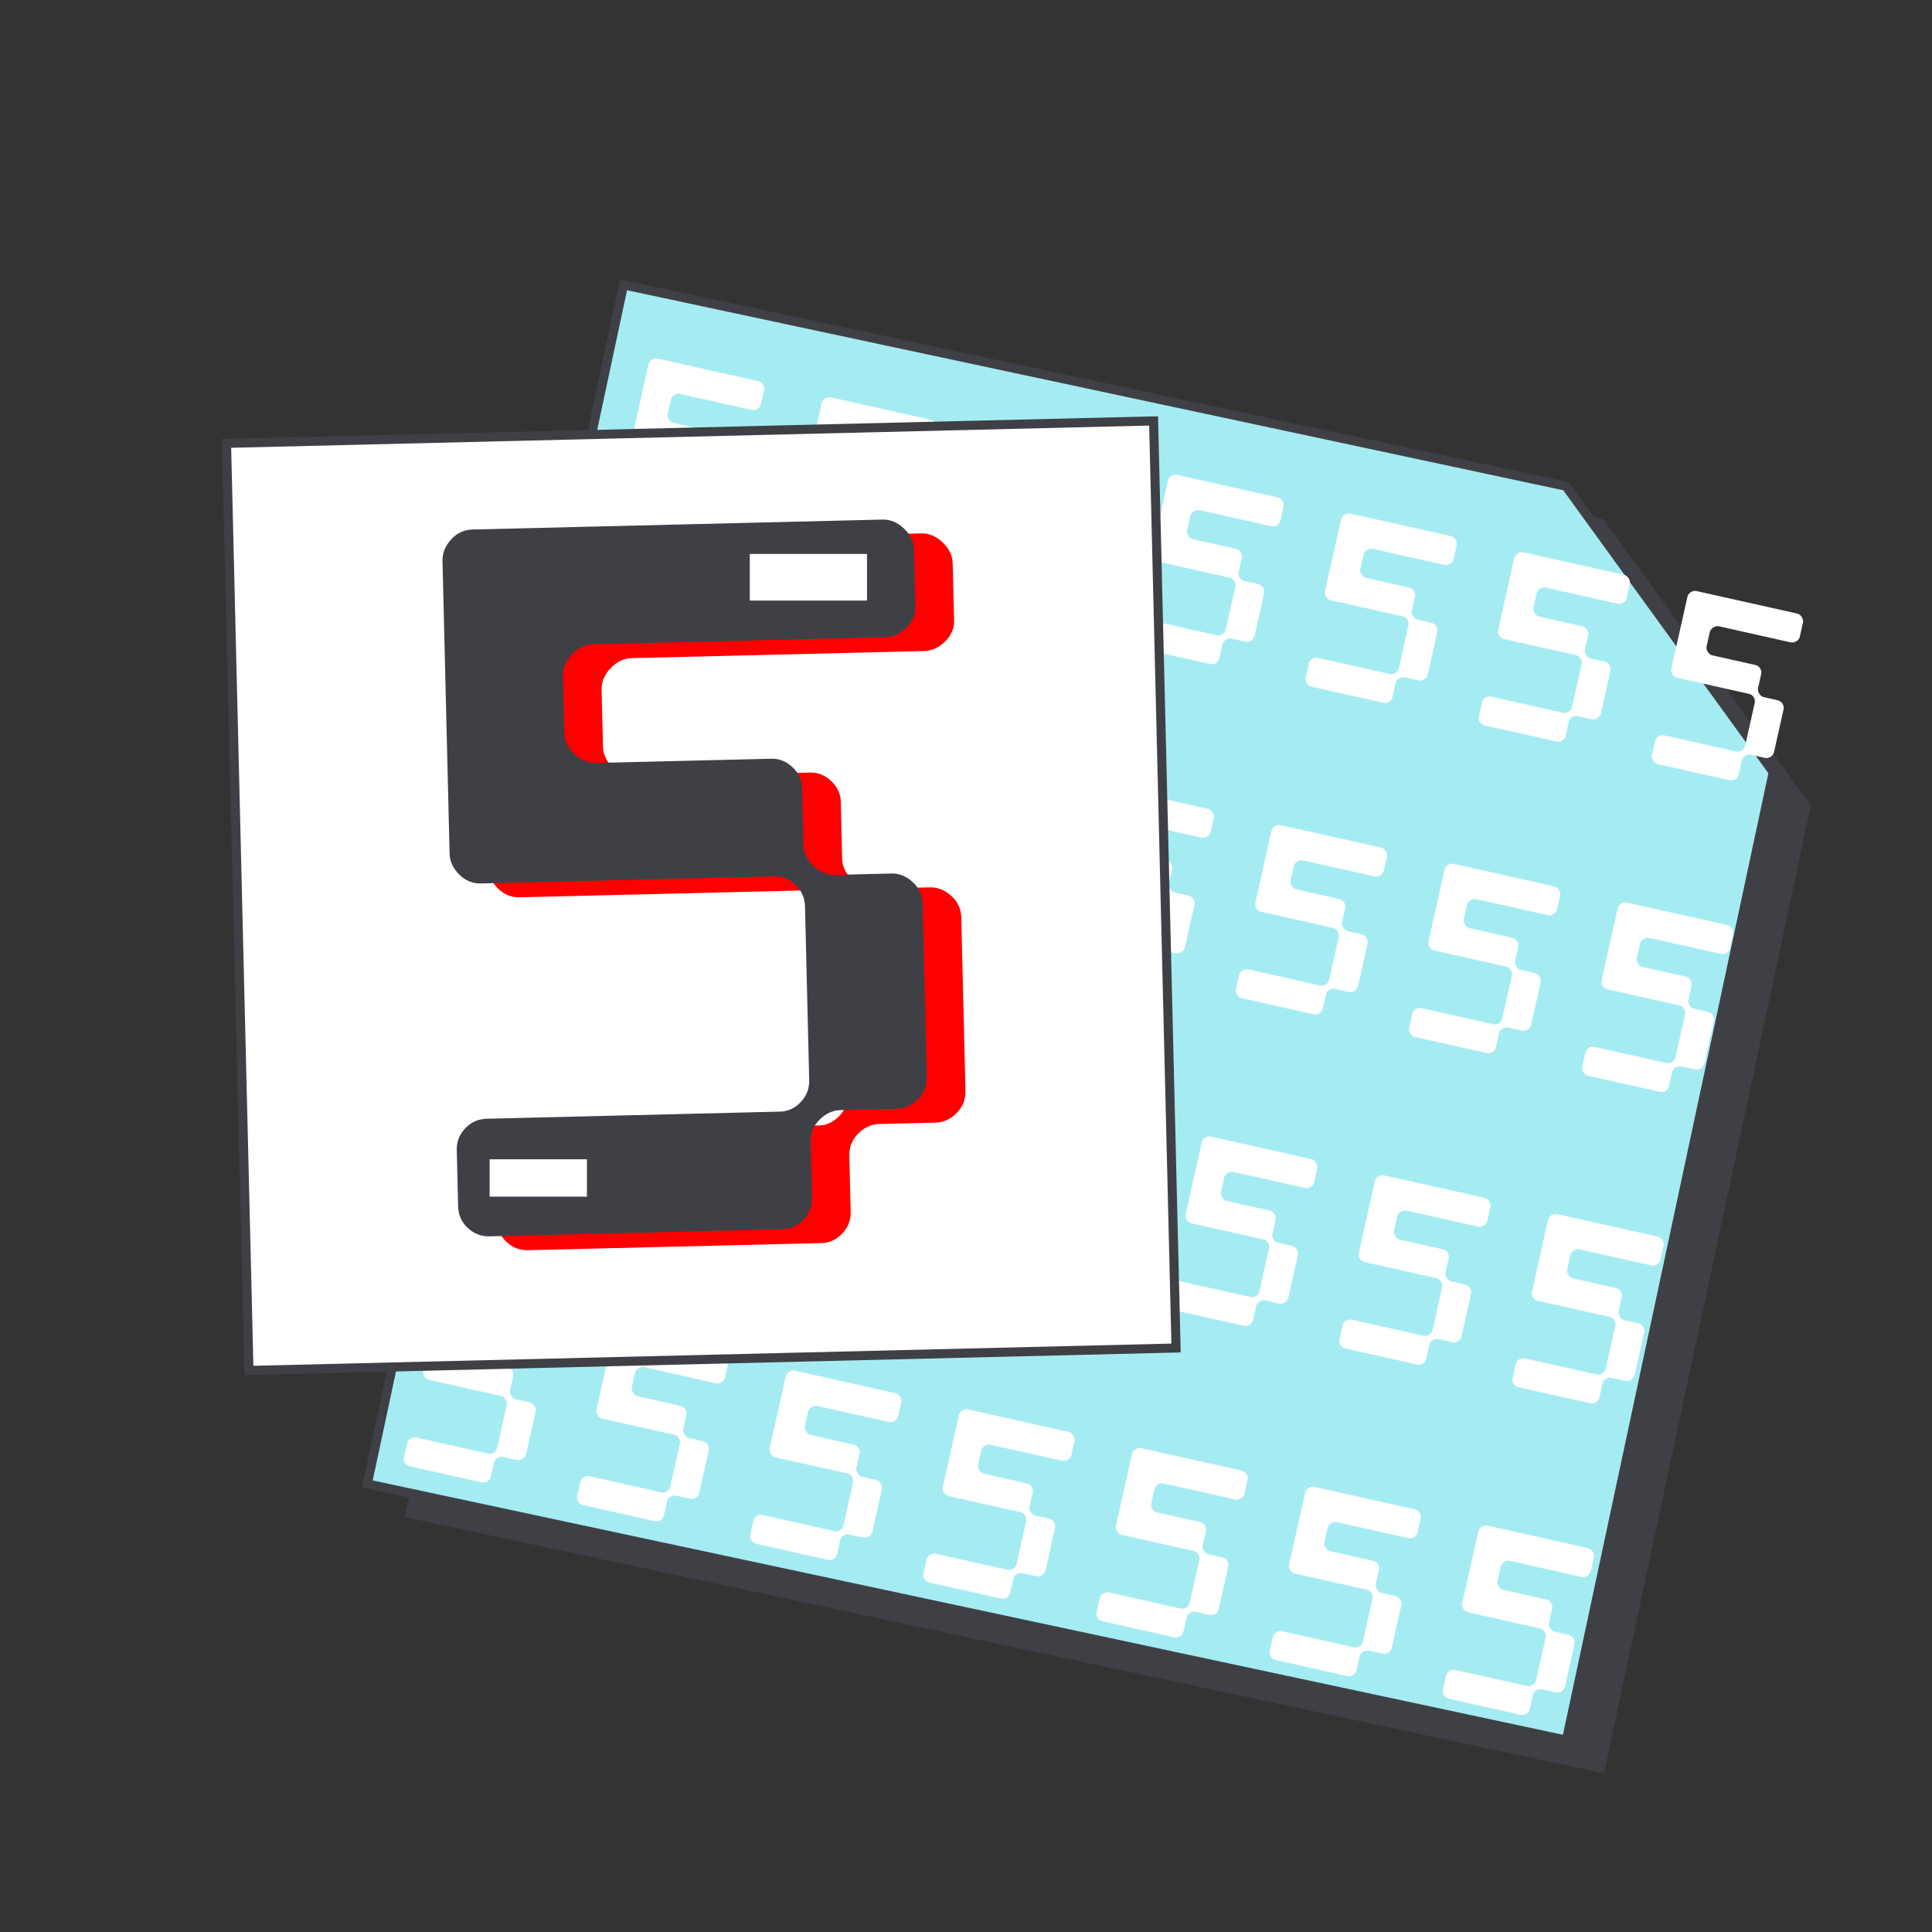 <?xml version="1.0" encoding="UTF-8"?><svg id="Calque_1" xmlns="http://www.w3.org/2000/svg" viewBox="0 0 850.39 850.39"><rect x="0" y="0" width="850.39" height="850.39" fill="#333333" stroke="none"/><defs><style>.cls-1{fill:#3f4046;}.cls-1,.cls-2,.cls-3,.cls-4{stroke-width:0px;}.cls-2{fill:red;}.cls-3{fill:#fff;}.cls-4{fill:#a5ecf2;}</style></defs><polygon class="cls-1" points="705.77 228.59 290.99 139.96 178.21 667.76 706.01 780.54 797.05 354.5 705.77 228.59"/><polygon class="cls-4" points="689.24 213.99 274.46 125.36 161.68 653.16 689.48 765.94 780.52 339.9 689.24 213.99"/><path class="cls-1" d="m691.02,768.32l-531.71-113.62L272.92,122.99l417.49,89.21.45.62,91.8,126.63-91.64,428.87Zm-526.97-116.69l523.89,111.95,90.43-423.22-90.3-124.56-412.07-88.05-111.95,523.89Z"/><path class="cls-3" d="m270.33,232.58c-.5-.79-.65-1.65-.45-2.56l1.35-6.06c.2-.91.7-1.62,1.5-2.12.79-.5,1.65-.65,2.57-.45l31.63,7.08c.84.19,1.66.03,2.45-.47.79-.5,1.29-1.21,1.5-2.12l4.19-18.74c.2-.91.05-1.77-.45-2.56-.5-.79-1.18-1.28-2.02-1.47l-31.63-7.08c-.92-.21-1.62-.72-2.12-1.56-.5-.83-.65-1.66-.46-2.5l7.06-31.54c.19-.84.68-1.53,1.48-2.07.8-.54,1.66-.71,2.57-.5l44.22,9.89c.84.19,1.52.7,2.06,1.54.53.84.7,1.68.52,2.52l-1.38,6.17c-.19.84-.7,1.5-1.53,2-.83.49-1.67.65-2.5.46l-31.54-7.06c-.84-.19-1.68-.02-2.52.52-.84.53-1.35,1.22-1.54,2.05l-1.38,6.17c-.19.84-.02,1.68.52,2.52s1.22,1.35,2.07,1.54l18.94,4.24c.84.19,1.51.68,2.02,1.47.5.79.67,1.61.48,2.45l-1.38,6.17c-.19.84-.02,1.68.51,2.51.52.84,1.2,1.35,2.03,1.54l6.12,1.37c.83.19,1.51.68,2.05,1.48.53.8.7,1.66.5,2.57l-4.19,18.74c-.2.91-.72,1.62-1.54,2.11-.83.5-1.65.65-2.48.46l-6.12-1.37c-.83-.19-1.66-.03-2.48.46-.83.5-1.34,1.2-1.54,2.11l-1.35,6.06c-.2.91-.7,1.62-1.5,2.12-.79.5-1.61.66-2.45.47l-31.63-7.08c-.92-.21-1.63-.7-2.13-1.5Z"/><path class="cls-3" d="m346.54,249.63c-.51-.79-.65-1.65-.45-2.56l1.35-6.06c.2-.91.7-1.62,1.5-2.12.79-.5,1.65-.65,2.57-.45l31.63,7.08c.84.19,1.66.03,2.45-.47.79-.5,1.29-1.21,1.5-2.12l4.19-18.74c.2-.91.05-1.77-.45-2.56-.51-.79-1.18-1.28-2.02-1.47l-31.63-7.08c-.92-.21-1.62-.72-2.12-1.55s-.65-1.66-.46-2.5l7.06-31.54c.19-.84.68-1.53,1.48-2.07.8-.54,1.66-.71,2.57-.5l44.22,9.89c.84.19,1.52.7,2.06,1.54.53.84.7,1.68.52,2.51l-1.38,6.17c-.19.84-.7,1.5-1.53,2-.83.5-1.67.65-2.5.46l-31.54-7.06c-.84-.19-1.68-.02-2.52.52-.84.53-1.35,1.22-1.54,2.05l-1.38,6.17c-.19.84-.02,1.68.52,2.52.54.84,1.22,1.35,2.07,1.54l18.94,4.24c.84.19,1.51.68,2.02,1.47.5.79.67,1.61.48,2.45l-1.38,6.17c-.19.84-.02,1.68.51,2.51.52.84,1.2,1.35,2.03,1.54l6.12,1.37c.83.19,1.51.68,2.05,1.48.53.8.7,1.66.5,2.57l-4.19,18.74c-.2.91-.72,1.62-1.54,2.11-.82.5-1.65.65-2.48.46l-6.12-1.37c-.83-.19-1.66-.03-2.48.46-.83.5-1.34,1.2-1.54,2.11l-1.35,6.06c-.2.91-.7,1.62-1.5,2.12-.79.5-1.61.66-2.45.47l-31.63-7.08c-.92-.21-1.63-.7-2.13-1.5Z"/><path class="cls-3" d="m422.76,266.68c-.51-.79-.65-1.65-.45-2.56l1.35-6.06c.2-.91.7-1.62,1.5-2.12.79-.5,1.65-.65,2.57-.45l31.63,7.08c.84.19,1.66.03,2.45-.47.79-.5,1.29-1.21,1.5-2.12l4.19-18.74c.2-.92.05-1.77-.45-2.56-.51-.79-1.18-1.28-2.02-1.47l-31.63-7.08c-.92-.21-1.62-.72-2.12-1.55s-.65-1.66-.46-2.5l7.06-31.54c.19-.84.68-1.53,1.48-2.07.8-.54,1.66-.71,2.57-.5l44.22,9.89c.84.19,1.52.7,2.06,1.54.53.84.7,1.68.52,2.51l-1.38,6.17c-.19.84-.7,1.5-1.53,2-.83.5-1.67.65-2.5.46l-31.54-7.06c-.84-.19-1.68-.02-2.52.52s-1.35,1.22-1.54,2.06l-1.38,6.17c-.19.84-.02,1.68.52,2.52s1.22,1.35,2.07,1.54l18.94,4.24c.84.19,1.51.68,2.02,1.47.5.79.67,1.61.48,2.45l-1.38,6.17c-.19.84-.02,1.68.51,2.51.52.84,1.2,1.35,2.03,1.54l6.12,1.37c.83.18,1.51.68,2.05,1.48.53.8.7,1.66.5,2.57l-4.19,18.74c-.2.91-.72,1.62-1.54,2.11-.83.5-1.65.65-2.48.46l-6.12-1.37c-.83-.19-1.66-.03-2.48.46-.83.5-1.34,1.2-1.54,2.11l-1.35,6.06c-.2.91-.7,1.62-1.5,2.12s-1.61.66-2.45.47l-31.63-7.08c-.92-.21-1.63-.7-2.13-1.5Z"/><path class="cls-3" d="m498.97,283.73c-.5-.79-.65-1.65-.45-2.56l1.35-6.06c.2-.91.7-1.62,1.5-2.12.79-.5,1.65-.65,2.57-.44l31.63,7.08c.84.19,1.66.03,2.45-.47.79-.5,1.29-1.21,1.5-2.12l4.19-18.74c.2-.92.05-1.77-.45-2.56-.5-.79-1.18-1.28-2.02-1.47l-31.63-7.08c-.92-.21-1.62-.72-2.12-1.55-.5-.83-.65-1.66-.46-2.5l7.06-31.54c.19-.84.68-1.53,1.48-2.07.8-.54,1.66-.71,2.57-.5l44.22,9.89c.84.19,1.52.7,2.06,1.54.53.84.7,1.68.52,2.52l-1.38,6.17c-.19.84-.7,1.5-1.53,2-.83.49-1.67.65-2.5.46l-31.54-7.06c-.84-.19-1.68-.02-2.52.52-.84.53-1.35,1.22-1.54,2.06l-1.38,6.17c-.19.84-.02,1.68.52,2.52s1.22,1.35,2.07,1.54l18.94,4.24c.84.19,1.51.68,2.02,1.47.5.79.67,1.61.48,2.45l-1.38,6.17c-.19.84-.02,1.68.51,2.51.52.84,1.2,1.35,2.03,1.54l6.12,1.37c.83.19,1.51.68,2.05,1.48.53.8.7,1.66.5,2.57l-4.19,18.74c-.2.91-.72,1.62-1.54,2.11-.82.5-1.65.65-2.48.46l-6.12-1.37c-.83-.19-1.66-.03-2.48.46-.83.5-1.34,1.2-1.54,2.11l-1.35,6.06c-.2.91-.71,1.62-1.5,2.12-.79.5-1.61.66-2.45.47l-31.63-7.08c-.92-.21-1.63-.7-2.13-1.5Z"/><path class="cls-3" d="m575.18,300.78c-.5-.79-.65-1.65-.45-2.56l1.35-6.06c.2-.91.7-1.62,1.5-2.12.79-.5,1.65-.65,2.57-.45l31.63,7.08c.84.19,1.66.03,2.45-.47.79-.5,1.29-1.21,1.5-2.12l4.19-18.74c.2-.92.05-1.77-.45-2.56-.5-.79-1.18-1.28-2.02-1.47l-31.63-7.08c-.92-.21-1.62-.72-2.12-1.55-.5-.83-.65-1.66-.46-2.5l7.06-31.54c.19-.84.68-1.53,1.48-2.07.8-.54,1.66-.71,2.57-.5l44.22,9.89c.84.19,1.52.7,2.06,1.54.53.84.7,1.68.52,2.52l-1.38,6.17c-.19.84-.7,1.5-1.53,2-.83.49-1.67.65-2.5.46l-31.54-7.06c-.84-.19-1.68-.02-2.52.52-.84.53-1.35,1.22-1.54,2.05l-1.38,6.17c-.19.84-.02,1.68.52,2.52s1.22,1.35,2.07,1.54l18.94,4.24c.84.19,1.51.68,2.02,1.47.5.79.67,1.61.48,2.45l-1.38,6.17c-.19.84-.02,1.68.51,2.51.52.84,1.2,1.35,2.03,1.54l6.12,1.37c.83.19,1.51.68,2.05,1.48.53.8.7,1.66.5,2.57l-4.19,18.74c-.2.91-.72,1.62-1.54,2.11-.83.5-1.65.65-2.48.46l-6.12-1.37c-.83-.19-1.66-.03-2.48.46-.83.5-1.34,1.2-1.54,2.11l-1.35,6.06c-.2.91-.71,1.62-1.5,2.12-.79.5-1.61.66-2.45.47l-31.63-7.08c-.92-.21-1.63-.7-2.13-1.5Z"/><path class="cls-3" d="m651.4,317.84c-.51-.79-.65-1.65-.45-2.56l1.35-6.06c.2-.91.7-1.62,1.5-2.12.79-.5,1.65-.65,2.57-.45l31.63,7.08c.84.19,1.66.03,2.45-.47.79-.5,1.29-1.21,1.5-2.12l4.19-18.74c.2-.91.05-1.77-.45-2.56-.51-.79-1.18-1.28-2.02-1.47l-31.63-7.08c-.92-.21-1.62-.72-2.12-1.56-.5-.83-.65-1.66-.46-2.5l7.06-31.54c.19-.84.68-1.53,1.48-2.07.8-.54,1.66-.71,2.57-.5l44.22,9.89c.84.19,1.52.7,2.06,1.54.53.84.7,1.68.52,2.52l-1.38,6.17c-.19.84-.7,1.5-1.53,2-.83.49-1.67.65-2.5.46l-31.54-7.06c-.84-.19-1.68-.02-2.52.52-.84.53-1.35,1.22-1.54,2.05l-1.38,6.17c-.19.84-.02,1.68.52,2.52.54.84,1.22,1.35,2.07,1.54l18.94,4.24c.84.19,1.51.68,2.02,1.47.5.79.67,1.61.48,2.45l-1.38,6.17c-.19.84-.02,1.68.51,2.51.52.84,1.2,1.35,2.03,1.54l6.12,1.37c.83.19,1.51.68,2.05,1.48.53.8.7,1.66.5,2.57l-4.19,18.74c-.2.91-.72,1.62-1.54,2.11-.82.5-1.65.65-2.48.46l-6.12-1.37c-.83-.19-1.66-.03-2.48.46-.83.5-1.34,1.2-1.54,2.11l-1.35,6.06c-.2.91-.7,1.62-1.5,2.12-.79.5-1.61.66-2.45.47l-31.63-7.08c-.92-.21-1.63-.7-2.13-1.5Z"/><path class="cls-3" d="m727.61,334.89c-.5-.79-.65-1.65-.45-2.56l1.35-6.06c.2-.91.7-1.62,1.5-2.12.79-.5,1.65-.65,2.57-.45l31.63,7.08c.84.19,1.66.03,2.45-.47.79-.5,1.29-1.21,1.5-2.12l4.19-18.74c.2-.91.05-1.77-.45-2.56-.5-.79-1.18-1.28-2.02-1.47l-31.63-7.08c-.92-.21-1.62-.72-2.12-1.56-.5-.83-.65-1.66-.46-2.5l7.06-31.54c.19-.84.68-1.53,1.48-2.07.8-.54,1.66-.71,2.57-.5l44.22,9.89c.84.19,1.52.7,2.06,1.54.53.84.7,1.68.52,2.51l-1.38,6.17c-.19.84-.7,1.5-1.53,2-.83.49-1.67.65-2.5.46l-31.54-7.06c-.84-.19-1.68-.02-2.52.52s-1.35,1.22-1.54,2.05l-1.38,6.17c-.19.84-.02,1.68.52,2.52s1.22,1.35,2.07,1.54l18.94,4.24c.84.19,1.51.68,2.02,1.47.5.79.67,1.61.48,2.45l-1.38,6.17c-.19.84-.02,1.68.51,2.51.52.84,1.2,1.35,2.03,1.54l6.12,1.37c.83.19,1.51.68,2.05,1.48.53.8.7,1.66.5,2.57l-4.19,18.74c-.2.91-.72,1.62-1.54,2.11-.83.5-1.65.65-2.48.46l-6.12-1.37c-.83-.19-1.66-.03-2.48.46-.83.5-1.34,1.2-1.54,2.11l-1.35,6.06c-.2.91-.71,1.62-1.5,2.12-.79.5-1.61.66-2.45.47l-31.63-7.08c-.92-.21-1.63-.7-2.13-1.5Z"/><path class="cls-3" d="m239.65,369.69c-.51-.79-.65-1.65-.45-2.56l1.35-6.06c.2-.91.7-1.62,1.5-2.12.79-.5,1.65-.65,2.57-.45l31.63,7.08c.84.19,1.66.03,2.45-.47.79-.5,1.29-1.21,1.5-2.12l4.19-18.74c.2-.91.05-1.77-.45-2.56-.51-.79-1.18-1.28-2.02-1.47l-31.63-7.08c-.92-.21-1.62-.72-2.12-1.55s-.65-1.66-.46-2.5l7.06-31.54c.19-.84.68-1.53,1.48-2.07.8-.54,1.66-.71,2.57-.5l44.22,9.89c.84.19,1.52.7,2.05,1.54.53.84.7,1.68.52,2.52l-1.38,6.17c-.19.84-.7,1.5-1.53,2-.83.49-1.67.65-2.5.46l-31.54-7.06c-.84-.19-1.68-.01-2.52.52-.84.53-1.35,1.22-1.54,2.05l-1.38,6.17c-.19.84-.02,1.68.52,2.52.54.84,1.22,1.35,2.07,1.54l18.94,4.24c.84.19,1.51.68,2.02,1.47.5.79.66,1.61.48,2.45l-1.38,6.17c-.19.84-.02,1.67.51,2.51.52.84,1.2,1.35,2.03,1.54l6.12,1.37c.83.19,1.51.68,2.05,1.48.53.8.7,1.66.5,2.57l-4.19,18.74c-.2.91-.72,1.62-1.54,2.11-.83.5-1.65.65-2.48.46l-6.12-1.37c-.83-.19-1.66-.03-2.48.46-.83.5-1.34,1.2-1.54,2.11l-1.35,6.06c-.2.91-.7,1.62-1.5,2.12-.79.5-1.61.66-2.45.47l-31.63-7.08c-.92-.21-1.63-.7-2.13-1.5Z"/><path class="cls-3" d="m315.86,386.75c-.51-.79-.65-1.65-.45-2.56l1.35-6.06c.2-.91.7-1.62,1.5-2.12.79-.5,1.65-.65,2.57-.45l31.63,7.08c.84.19,1.66.03,2.45-.47.79-.5,1.29-1.21,1.5-2.12l4.19-18.74c.2-.91.05-1.77-.45-2.56-.51-.79-1.18-1.28-2.02-1.47l-31.63-7.08c-.92-.21-1.62-.72-2.12-1.55s-.65-1.66-.46-2.5l7.06-31.54c.19-.84.68-1.53,1.48-2.07.8-.54,1.66-.71,2.57-.5l44.22,9.89c.84.19,1.52.7,2.06,1.54s.7,1.68.52,2.52l-1.38,6.17c-.19.84-.7,1.5-1.53,2-.83.5-1.67.65-2.5.46l-31.54-7.06c-.84-.19-1.68-.02-2.52.52-.84.53-1.35,1.22-1.54,2.05l-1.38,6.17c-.19.84-.02,1.68.52,2.52.54.84,1.22,1.35,2.07,1.54l18.94,4.24c.84.19,1.51.68,2.02,1.47.5.79.67,1.61.48,2.45l-1.38,6.17c-.19.84-.02,1.68.51,2.51.52.84,1.2,1.35,2.03,1.54l6.12,1.37c.83.19,1.51.68,2.05,1.48.53.8.7,1.66.5,2.57l-4.19,18.74c-.2.91-.72,1.62-1.54,2.11-.82.5-1.65.65-2.48.46l-6.12-1.37c-.83-.19-1.66-.03-2.48.46-.83.5-1.34,1.2-1.54,2.11l-1.35,6.06c-.2.91-.7,1.62-1.5,2.12-.79.5-1.61.66-2.45.47l-31.63-7.08c-.92-.21-1.63-.7-2.13-1.5Z"/><path class="cls-3" d="m392.08,403.8c-.51-.79-.65-1.65-.45-2.56l1.35-6.06c.2-.91.7-1.62,1.5-2.12.79-.5,1.65-.65,2.57-.45l31.63,7.08c.84.19,1.66.03,2.45-.47.79-.5,1.29-1.21,1.5-2.12l4.19-18.74c.21-.92.05-1.77-.45-2.56-.51-.79-1.18-1.28-2.02-1.47l-31.63-7.08c-.92-.21-1.62-.72-2.12-1.55s-.65-1.66-.46-2.5l7.06-31.54c.19-.84.68-1.53,1.48-2.07.8-.54,1.66-.71,2.57-.5l44.22,9.89c.84.19,1.52.7,2.06,1.54s.7,1.68.52,2.52l-1.38,6.17c-.19.84-.7,1.5-1.53,2-.83.5-1.67.65-2.5.46l-31.54-7.06c-.84-.19-1.68-.02-2.52.52-.84.53-1.35,1.22-1.54,2.06l-1.38,6.17c-.19.84-.02,1.68.52,2.52s1.22,1.35,2.07,1.54l18.94,4.24c.84.19,1.51.68,2.02,1.47.5.79.66,1.61.48,2.45l-1.38,6.17c-.19.84-.02,1.68.51,2.51.52.84,1.2,1.35,2.03,1.54l6.12,1.37c.83.19,1.51.68,2.05,1.48.53.8.7,1.66.5,2.57l-4.19,18.74c-.2.91-.72,1.62-1.54,2.11-.83.5-1.65.65-2.48.46l-6.12-1.37c-.83-.19-1.66-.03-2.48.46-.83.5-1.34,1.2-1.54,2.11l-1.35,6.06c-.2.91-.7,1.62-1.5,2.12-.79.5-1.61.66-2.45.47l-31.63-7.08c-.92-.21-1.63-.7-2.13-1.5Z"/><path class="cls-3" d="m468.29,420.85c-.51-.79-.65-1.65-.45-2.56l1.35-6.06c.2-.91.7-1.62,1.5-2.12.79-.5,1.65-.65,2.57-.45l31.63,7.08c.84.19,1.66.03,2.45-.47.79-.5,1.29-1.21,1.5-2.12l4.19-18.74c.21-.92.05-1.77-.45-2.56-.51-.79-1.18-1.28-2.02-1.47l-31.63-7.08c-.92-.21-1.62-.72-2.12-1.56-.5-.83-.65-1.66-.46-2.5l7.06-31.54c.19-.84.68-1.53,1.48-2.07.8-.54,1.66-.71,2.57-.5l44.22,9.89c.84.19,1.52.7,2.06,1.54.53.84.7,1.68.52,2.52l-1.38,6.17c-.19.84-.7,1.5-1.53,2-.83.49-1.67.65-2.5.46l-31.54-7.06c-.84-.19-1.68-.01-2.52.52-.84.53-1.35,1.22-1.54,2.06l-1.38,6.17c-.19.84-.02,1.68.52,2.52.54.84,1.22,1.35,2.07,1.54l18.94,4.24c.84.19,1.51.68,2.02,1.47.5.79.67,1.61.48,2.45l-1.38,6.17c-.19.84-.02,1.68.51,2.51.52.84,1.2,1.35,2.03,1.54l6.12,1.37c.83.19,1.51.68,2.05,1.48.53.8.7,1.66.5,2.57l-4.19,18.74c-.2.91-.72,1.62-1.54,2.11-.83.5-1.65.65-2.48.46l-6.12-1.37c-.83-.19-1.66-.03-2.48.46-.83.5-1.34,1.2-1.54,2.11l-1.35,6.06c-.2.91-.7,1.62-1.5,2.12-.79.5-1.61.66-2.45.47l-31.63-7.08c-.92-.21-1.63-.7-2.13-1.5Z"/><path class="cls-3" d="m544.51,437.9c-.51-.79-.65-1.65-.45-2.56l1.35-6.06c.2-.91.7-1.62,1.5-2.12.79-.5,1.65-.65,2.57-.45l31.63,7.08c.84.19,1.66.03,2.45-.47.79-.5,1.29-1.21,1.5-2.12l4.19-18.74c.21-.91.05-1.77-.45-2.56-.51-.79-1.18-1.28-2.02-1.47l-31.63-7.08c-.92-.21-1.62-.72-2.12-1.55s-.65-1.66-.46-2.5l7.06-31.54c.19-.84.68-1.53,1.48-2.07.8-.54,1.66-.71,2.57-.5l44.22,9.89c.84.19,1.52.7,2.05,1.54.53.84.7,1.68.52,2.52l-1.38,6.17c-.19.84-.7,1.5-1.53,2-.83.49-1.67.65-2.5.46l-31.54-7.06c-.84-.19-1.68-.01-2.52.52-.84.53-1.35,1.22-1.54,2.05l-1.38,6.17c-.19.84-.02,1.68.52,2.52.54.84,1.22,1.35,2.07,1.54l18.94,4.24c.84.19,1.51.68,2.02,1.47.5.79.67,1.61.48,2.45l-1.38,6.17c-.19.84-.02,1.67.51,2.51.52.84,1.2,1.35,2.03,1.54l6.12,1.37c.83.19,1.51.68,2.05,1.48.53.8.7,1.66.5,2.57l-4.19,18.74c-.2.91-.72,1.62-1.54,2.11-.83.5-1.65.65-2.48.46l-6.12-1.37c-.83-.19-1.66-.03-2.48.46-.83.5-1.34,1.2-1.54,2.11l-1.35,6.06c-.2.91-.7,1.62-1.5,2.12-.79.5-1.61.66-2.45.47l-31.63-7.08c-.92-.21-1.63-.7-2.13-1.5Z"/><path class="cls-3" d="m620.72,454.95c-.51-.79-.65-1.65-.45-2.56l1.35-6.06c.2-.91.7-1.62,1.5-2.12.79-.5,1.65-.65,2.57-.45l31.63,7.08c.84.19,1.66.03,2.45-.47s1.29-1.21,1.5-2.12l4.19-18.74c.2-.91.05-1.77-.45-2.56-.51-.79-1.18-1.28-2.02-1.47l-31.63-7.08c-.92-.21-1.62-.72-2.12-1.55s-.65-1.66-.46-2.5l7.06-31.54c.19-.84.68-1.53,1.48-2.07.8-.54,1.66-.71,2.57-.5l44.22,9.89c.84.19,1.52.7,2.05,1.54.53.84.7,1.68.52,2.52l-1.38,6.17c-.19.84-.7,1.5-1.53,2-.83.5-1.67.65-2.5.46l-31.54-7.06c-.84-.19-1.68-.02-2.52.52-.84.53-1.35,1.22-1.54,2.05l-1.38,6.17c-.19.84-.02,1.68.52,2.52.54.84,1.22,1.35,2.07,1.54l18.94,4.24c.84.19,1.51.68,2.02,1.47.5.79.67,1.61.48,2.45l-1.38,6.17c-.19.84-.02,1.67.51,2.51.52.84,1.2,1.35,2.03,1.54l6.12,1.37c.83.19,1.51.68,2.05,1.48.53.8.7,1.66.5,2.57l-4.19,18.74c-.2.91-.72,1.62-1.54,2.11-.82.5-1.65.65-2.48.46l-6.12-1.37c-.83-.19-1.66-.03-2.48.46-.83.5-1.34,1.2-1.54,2.11l-1.35,6.06c-.2.91-.7,1.62-1.5,2.12-.79.5-1.61.66-2.45.47l-31.63-7.08c-.92-.21-1.63-.7-2.13-1.5Z"/><path class="cls-3" d="m696.93,472.01c-.51-.79-.65-1.65-.45-2.56l1.35-6.06c.2-.91.7-1.62,1.5-2.12.79-.5,1.65-.65,2.57-.45l31.63,7.08c.84.19,1.66.03,2.45-.47.79-.5,1.29-1.21,1.5-2.12l4.19-18.74c.21-.91.05-1.77-.45-2.56-.51-.79-1.18-1.28-2.02-1.47l-31.63-7.08c-.92-.21-1.62-.72-2.12-1.55s-.65-1.66-.46-2.5l7.06-31.54c.19-.84.68-1.53,1.48-2.07.8-.54,1.66-.71,2.57-.5l44.22,9.89c.84.19,1.52.7,2.05,1.54.53.84.7,1.68.52,2.52l-1.38,6.17c-.19.84-.7,1.5-1.53,2-.83.5-1.67.65-2.5.46l-31.54-7.06c-.84-.19-1.68-.02-2.52.52-.84.53-1.35,1.22-1.54,2.06l-1.38,6.17c-.19.84-.02,1.68.52,2.52.54.84,1.22,1.35,2.07,1.54l18.94,4.24c.84.19,1.51.68,2.02,1.47.5.79.67,1.61.48,2.45l-1.38,6.17c-.19.84-.02,1.68.51,2.51.52.84,1.2,1.35,2.03,1.54l6.12,1.37c.83.19,1.51.68,2.05,1.48.53.8.7,1.66.5,2.57l-4.19,18.74c-.2.91-.72,1.62-1.54,2.11-.83.5-1.65.65-2.48.46l-6.12-1.37c-.83-.19-1.66-.03-2.48.46-.83.5-1.34,1.2-1.54,2.11l-1.35,6.06c-.2.91-.7,1.62-1.5,2.12-.79.5-1.61.66-2.45.47l-31.63-7.08c-.92-.21-1.63-.7-2.13-1.5Z"/><path class="cls-3" d="m208.97,506.81c-.51-.79-.65-1.65-.45-2.56l1.35-6.06c.2-.91.7-1.62,1.5-2.12.79-.5,1.65-.65,2.57-.45l31.63,7.08c.84.19,1.66.03,2.45-.47.79-.5,1.29-1.21,1.5-2.12l4.19-18.74c.2-.91.05-1.77-.45-2.56-.51-.79-1.18-1.28-2.02-1.47l-31.63-7.08c-.92-.21-1.62-.72-2.12-1.56-.5-.83-.65-1.66-.46-2.5l7.06-31.54c.19-.84.68-1.53,1.48-2.07.8-.54,1.66-.71,2.57-.5l44.22,9.89c.84.19,1.52.7,2.06,1.54.53.84.7,1.68.52,2.51l-1.38,6.17c-.19.84-.7,1.5-1.53,2-.83.49-1.67.65-2.5.46l-31.54-7.06c-.84-.19-1.68-.01-2.52.52-.84.53-1.35,1.22-1.54,2.06l-1.38,6.17c-.19.84-.02,1.68.52,2.52s1.22,1.35,2.07,1.54l18.94,4.24c.84.19,1.51.68,2.02,1.47.5.79.67,1.61.48,2.45l-1.38,6.17c-.19.84-.02,1.68.51,2.51.52.84,1.2,1.35,2.03,1.54l6.12,1.37c.83.19,1.51.68,2.05,1.48.53.8.7,1.66.5,2.57l-4.19,18.74c-.2.91-.72,1.62-1.54,2.11-.83.5-1.65.65-2.48.46l-6.12-1.37c-.83-.19-1.66-.03-2.48.46-.83.5-1.34,1.2-1.54,2.11l-1.35,6.06c-.21.91-.7,1.62-1.5,2.12-.79.5-1.61.66-2.45.47l-31.63-7.08c-.92-.21-1.63-.7-2.13-1.5Z"/><path class="cls-3" d="m285.19,523.86c-.51-.79-.65-1.65-.45-2.56l1.35-6.06c.2-.91.7-1.62,1.5-2.12.79-.5,1.65-.65,2.57-.45l31.63,7.08c.84.19,1.66.03,2.45-.47.79-.5,1.29-1.21,1.5-2.12l4.19-18.74c.2-.91.05-1.77-.45-2.56-.5-.79-1.18-1.28-2.02-1.47l-31.63-7.08c-.92-.21-1.62-.72-2.12-1.55-.5-.83-.65-1.66-.46-2.5l7.06-31.54c.19-.84.68-1.53,1.48-2.07.8-.54,1.66-.71,2.57-.5l44.22,9.89c.84.19,1.52.7,2.06,1.54.53.84.7,1.68.52,2.51l-1.38,6.17c-.19.84-.7,1.5-1.53,2-.83.5-1.67.65-2.5.46l-31.54-7.06c-.84-.19-1.68-.01-2.52.52-.84.53-1.35,1.22-1.54,2.06l-1.38,6.17c-.19.84-.02,1.68.52,2.52.54.84,1.22,1.35,2.07,1.54l18.94,4.24c.84.19,1.51.68,2.02,1.47.5.79.67,1.61.48,2.45l-1.38,6.17c-.19.84-.02,1.68.51,2.51.52.84,1.2,1.35,2.03,1.54l6.12,1.37c.83.19,1.51.68,2.05,1.48.53.8.7,1.66.5,2.57l-4.19,18.74c-.2.91-.72,1.62-1.54,2.11-.82.5-1.65.65-2.48.46l-6.12-1.37c-.83-.19-1.66-.03-2.48.46-.83.5-1.34,1.2-1.54,2.11l-1.35,6.06c-.21.91-.71,1.62-1.5,2.12-.79.5-1.61.66-2.45.47l-31.63-7.08c-.92-.21-1.63-.7-2.13-1.5Z"/><path class="cls-3" d="m361.4,540.92c-.51-.79-.65-1.65-.45-2.56l1.36-6.06c.2-.91.7-1.62,1.5-2.12.79-.5,1.65-.65,2.57-.45l31.63,7.08c.84.19,1.66.03,2.45-.47.79-.5,1.29-1.21,1.5-2.12l4.19-18.74c.2-.91.05-1.77-.45-2.56-.5-.79-1.18-1.28-2.02-1.47l-31.63-7.08c-.92-.21-1.62-.72-2.12-1.55-.5-.83-.65-1.66-.46-2.5l7.06-31.54c.19-.84.68-1.53,1.48-2.07.8-.54,1.66-.71,2.57-.5l44.22,9.89c.84.19,1.52.7,2.06,1.54s.7,1.68.52,2.52l-1.38,6.17c-.19.84-.7,1.5-1.53,2-.83.5-1.67.65-2.5.46l-31.54-7.06c-.84-.19-1.68-.02-2.52.52-.84.53-1.35,1.22-1.54,2.06l-1.38,6.17c-.19.84-.02,1.68.52,2.52.54.84,1.22,1.35,2.07,1.54l18.94,4.24c.84.19,1.51.68,2.02,1.47.5.79.67,1.61.48,2.45l-1.38,6.17c-.19.84-.02,1.68.51,2.51.52.84,1.2,1.35,2.03,1.54l6.12,1.37c.83.19,1.51.68,2.05,1.48.53.8.7,1.66.5,2.57l-4.19,18.74c-.2.91-.72,1.62-1.54,2.11-.83.5-1.65.65-2.48.46l-6.12-1.37c-.83-.19-1.66-.03-2.48.46-.83.5-1.34,1.2-1.54,2.12l-1.36,6.06c-.2.91-.7,1.62-1.5,2.12-.79.5-1.61.66-2.45.47l-31.63-7.08c-.92-.21-1.63-.7-2.13-1.5Z"/><path class="cls-3" d="m437.61,557.97c-.51-.79-.65-1.65-.45-2.56l1.36-6.06c.2-.91.7-1.62,1.5-2.12.79-.5,1.65-.65,2.57-.45l31.63,7.08c.84.19,1.66.03,2.45-.47.79-.5,1.29-1.21,1.5-2.12l4.19-18.74c.2-.91.05-1.77-.45-2.56-.51-.79-1.18-1.28-2.02-1.47l-31.63-7.08c-.92-.21-1.62-.72-2.12-1.55-.5-.83-.65-1.66-.46-2.5l7.06-31.54c.19-.84.68-1.53,1.48-2.07.8-.54,1.66-.71,2.57-.5l44.22,9.89c.84.19,1.52.7,2.06,1.54.53.84.7,1.68.52,2.52l-1.38,6.17c-.19.84-.7,1.5-1.53,2-.83.49-1.67.65-2.5.46l-31.54-7.06c-.84-.19-1.68-.02-2.52.52-.84.53-1.35,1.22-1.54,2.06l-1.38,6.17c-.19.84-.02,1.68.52,2.52.54.84,1.22,1.35,2.07,1.54l18.94,4.24c.84.19,1.51.68,2.02,1.47.5.79.67,1.61.48,2.45l-1.38,6.17c-.19.84-.02,1.68.51,2.51.52.84,1.2,1.35,2.03,1.54l6.12,1.37c.83.19,1.51.68,2.05,1.48.53.8.7,1.66.5,2.57l-4.19,18.74c-.2.91-.72,1.62-1.54,2.12-.82.5-1.65.65-2.48.46l-6.12-1.37c-.83-.19-1.66-.03-2.48.46-.83.5-1.34,1.2-1.54,2.11l-1.36,6.06c-.2.91-.7,1.62-1.5,2.12-.79.5-1.61.66-2.45.47l-31.63-7.08c-.92-.21-1.63-.7-2.13-1.5Z"/><path class="cls-3" d="m513.83,575.02c-.51-.79-.65-1.65-.45-2.56l1.35-6.06c.2-.91.7-1.62,1.5-2.12.79-.5,1.65-.65,2.57-.45l31.63,7.08c.84.19,1.66.03,2.45-.47.79-.5,1.29-1.21,1.5-2.12l4.19-18.74c.2-.91.05-1.77-.45-2.56-.51-.79-1.18-1.28-2.02-1.47l-31.63-7.08c-.92-.21-1.62-.72-2.12-1.56-.5-.83-.65-1.66-.46-2.5l7.06-31.54c.19-.84.68-1.53,1.48-2.07.8-.54,1.66-.71,2.57-.5l44.22,9.89c.84.19,1.52.7,2.06,1.54.53.84.7,1.68.52,2.52l-1.38,6.17c-.19.84-.7,1.51-1.53,2-.83.49-1.67.65-2.5.46l-31.54-7.06c-.84-.19-1.68-.02-2.52.52-.84.53-1.35,1.22-1.54,2.06l-1.38,6.17c-.19.84-.02,1.68.52,2.52.54.84,1.22,1.35,2.07,1.54l18.94,4.24c.84.19,1.51.68,2.02,1.47.5.79.67,1.61.48,2.45l-1.38,6.17c-.19.84-.02,1.68.51,2.51.52.84,1.2,1.35,2.03,1.54l6.12,1.37c.83.19,1.51.68,2.05,1.48.53.8.7,1.66.5,2.57l-4.19,18.74c-.2.91-.72,1.62-1.54,2.11-.83.5-1.65.65-2.48.46l-6.12-1.37c-.83-.19-1.66-.03-2.48.46-.83.5-1.34,1.2-1.54,2.11l-1.36,6.06c-.2.91-.7,1.62-1.5,2.12-.79.5-1.61.66-2.45.47l-31.63-7.08c-.92-.21-1.63-.7-2.13-1.5Z"/><path class="cls-3" d="m590.04,592.07c-.51-.79-.65-1.65-.45-2.56l1.35-6.06c.2-.91.7-1.62,1.5-2.12.79-.5,1.65-.65,2.57-.45l31.63,7.08c.84.19,1.66.03,2.45-.47.79-.5,1.29-1.21,1.5-2.12l4.19-18.74c.2-.91.05-1.77-.45-2.56-.5-.79-1.18-1.28-2.02-1.47l-31.63-7.08c-.92-.21-1.62-.72-2.12-1.56-.5-.83-.65-1.66-.46-2.5l7.06-31.54c.19-.84.68-1.53,1.48-2.07.8-.54,1.66-.71,2.57-.5l44.22,9.89c.84.19,1.52.7,2.06,1.54.53.84.7,1.68.52,2.51l-1.38,6.17c-.19.84-.7,1.5-1.53,2-.83.49-1.67.65-2.5.46l-31.54-7.06c-.84-.19-1.68-.01-2.52.52-.84.53-1.35,1.22-1.54,2.06l-1.38,6.17c-.19.84-.02,1.68.52,2.52.54.84,1.22,1.35,2.07,1.54l18.94,4.24c.84.19,1.51.68,2.02,1.47.5.79.67,1.61.48,2.45l-1.38,6.17c-.19.84-.02,1.68.51,2.51.52.84,1.2,1.35,2.03,1.54l6.12,1.37c.83.19,1.51.68,2.05,1.48.53.8.7,1.66.5,2.57l-4.19,18.74c-.2.91-.72,1.62-1.54,2.11-.82.5-1.65.65-2.48.46l-6.12-1.37c-.83-.19-1.66-.03-2.48.46-.83.5-1.34,1.2-1.54,2.11l-1.35,6.06c-.21.91-.71,1.62-1.5,2.12-.79.5-1.61.66-2.45.47l-31.63-7.08c-.92-.21-1.63-.7-2.13-1.5Z"/><path class="cls-3" d="m666.25,609.12c-.51-.79-.65-1.65-.45-2.56l1.35-6.06c.2-.91.7-1.62,1.5-2.12.79-.5,1.65-.65,2.57-.45l31.63,7.08c.84.19,1.66.03,2.45-.47.79-.5,1.29-1.21,1.5-2.12l4.19-18.74c.2-.91.05-1.77-.45-2.56-.51-.79-1.18-1.28-2.02-1.47l-31.63-7.08c-.92-.21-1.62-.72-2.12-1.55-.5-.83-.65-1.66-.46-2.5l7.06-31.54c.19-.84.68-1.53,1.48-2.07.8-.54,1.66-.71,2.57-.5l44.22,9.89c.84.19,1.52.7,2.06,1.54.53.84.7,1.68.52,2.51l-1.38,6.17c-.19.84-.7,1.5-1.53,2-.83.5-1.67.65-2.5.46l-31.54-7.06c-.84-.19-1.68-.01-2.52.52s-1.35,1.22-1.54,2.05l-1.38,6.17c-.19.84-.02,1.68.52,2.52.54.84,1.22,1.35,2.07,1.54l18.94,4.24c.84.19,1.51.68,2.02,1.47.5.79.67,1.61.48,2.45l-1.38,6.17c-.19.84-.02,1.68.51,2.51.52.84,1.2,1.35,2.03,1.54l6.12,1.37c.83.18,1.51.68,2.05,1.48.53.8.7,1.66.5,2.57l-4.19,18.74c-.2.91-.72,1.62-1.54,2.11-.83.5-1.65.65-2.48.46l-6.12-1.37c-.83-.19-1.66-.03-2.48.46-.83.5-1.34,1.2-1.54,2.11l-1.36,6.06c-.2.91-.7,1.62-1.5,2.12-.79.5-1.61.66-2.45.47l-31.63-7.08c-.92-.21-1.63-.7-2.13-1.5Z"/><path class="cls-3" d="m178.29,643.93c-.51-.79-.65-1.65-.45-2.56l1.35-6.06c.2-.91.7-1.62,1.5-2.12.79-.5,1.65-.65,2.57-.45l31.63,7.08c.84.19,1.66.03,2.45-.47.79-.5,1.29-1.21,1.5-2.12l4.19-18.74c.2-.91.05-1.77-.45-2.56-.51-.79-1.18-1.28-2.02-1.47l-31.63-7.08c-.92-.21-1.62-.72-2.12-1.56-.5-.83-.65-1.66-.46-2.5l7.06-31.54c.19-.84.68-1.53,1.48-2.07.8-.54,1.66-.71,2.57-.5l44.22,9.89c.84.19,1.52.7,2.06,1.54s.7,1.68.52,2.51l-1.38,6.17c-.19.84-.7,1.5-1.53,2-.83.49-1.67.65-2.5.46l-31.54-7.06c-.84-.19-1.68-.02-2.51.52-.84.53-1.35,1.22-1.54,2.06l-1.38,6.17c-.19.84-.02,1.68.52,2.52.54.84,1.22,1.35,2.07,1.54l18.94,4.24c.84.19,1.51.68,2.02,1.47.5.79.67,1.61.48,2.45l-1.38,6.17c-.19.84-.02,1.68.51,2.51.52.84,1.2,1.35,2.03,1.54l6.12,1.37c.83.19,1.51.68,2.05,1.48.53.8.7,1.66.5,2.57l-4.19,18.74c-.2.91-.72,1.62-1.54,2.11-.83.5-1.65.65-2.48.46l-6.12-1.37c-.83-.19-1.66-.03-2.48.46-.83.5-1.34,1.2-1.54,2.11l-1.35,6.06c-.2.91-.7,1.62-1.5,2.12-.79.5-1.61.66-2.45.47l-31.63-7.08c-.92-.21-1.63-.7-2.13-1.5Z"/><path class="cls-3" d="m254.51,660.98c-.5-.79-.65-1.65-.45-2.56l1.35-6.06c.2-.91.7-1.62,1.5-2.12.79-.5,1.65-.65,2.57-.44l31.63,7.08c.84.19,1.66.03,2.45-.47.79-.5,1.29-1.21,1.5-2.12l4.19-18.74c.2-.92.05-1.77-.45-2.56-.51-.79-1.18-1.28-2.02-1.47l-31.63-7.08c-.92-.21-1.62-.72-2.12-1.55s-.65-1.66-.46-2.5l7.06-31.54c.19-.84.68-1.53,1.48-2.07.8-.54,1.66-.71,2.57-.5l44.22,9.89c.84.19,1.52.7,2.06,1.54.53.84.7,1.68.52,2.51l-1.38,6.17c-.19.84-.7,1.5-1.53,2-.83.5-1.67.65-2.5.46l-31.54-7.06c-.84-.19-1.68-.02-2.52.52-.84.53-1.35,1.22-1.54,2.06l-1.38,6.17c-.19.84-.02,1.68.52,2.52.54.84,1.22,1.35,2.07,1.54l18.94,4.24c.84.19,1.51.68,2.02,1.47.5.79.67,1.61.48,2.45l-1.38,6.17c-.19.84-.02,1.68.51,2.51.52.84,1.2,1.35,2.03,1.54l6.12,1.37c.83.19,1.51.68,2.05,1.48.53.8.7,1.66.5,2.57l-4.19,18.74c-.2.91-.72,1.62-1.54,2.11-.82.5-1.65.65-2.48.46l-6.12-1.37c-.83-.19-1.66-.03-2.48.46-.83.5-1.34,1.2-1.54,2.11l-1.35,6.06c-.2.91-.7,1.62-1.5,2.12-.79.5-1.61.66-2.45.47l-31.63-7.08c-.92-.21-1.63-.7-2.13-1.5Z"/><path class="cls-3" d="m330.72,678.03c-.5-.79-.65-1.65-.45-2.56l1.35-6.06c.2-.91.7-1.62,1.5-2.12.79-.5,1.65-.65,2.57-.44l31.63,7.08c.84.19,1.66.03,2.45-.47.79-.5,1.29-1.21,1.5-2.12l4.19-18.74c.2-.92.05-1.77-.45-2.56-.51-.79-1.18-1.28-2.02-1.47l-31.63-7.08c-.92-.21-1.62-.72-2.12-1.55s-.65-1.66-.46-2.5l7.06-31.54c.19-.84.68-1.53,1.48-2.07.8-.54,1.66-.71,2.57-.5l44.22,9.89c.84.19,1.52.7,2.06,1.54.53.84.7,1.68.52,2.52l-1.38,6.17c-.19.84-.7,1.5-1.53,2-.83.5-1.67.65-2.5.46l-31.54-7.06c-.84-.19-1.68-.02-2.52.52-.84.53-1.35,1.22-1.54,2.05l-1.38,6.17c-.19.84-.02,1.68.52,2.52s1.22,1.35,2.07,1.54l18.94,4.24c.84.19,1.51.68,2.02,1.47.5.79.66,1.61.48,2.45l-1.38,6.17c-.19.84-.02,1.68.51,2.51.52.84,1.2,1.35,2.03,1.54l6.12,1.37c.83.19,1.51.68,2.05,1.48.53.8.7,1.66.5,2.57l-4.19,18.74c-.2.91-.72,1.62-1.54,2.11-.83.5-1.65.65-2.48.46l-6.12-1.37c-.83-.19-1.66-.03-2.48.46-.83.5-1.34,1.2-1.54,2.11l-1.35,6.06c-.2.91-.7,1.62-1.5,2.12-.79.5-1.61.66-2.45.47l-31.63-7.08c-.92-.21-1.63-.7-2.13-1.5Z"/><path class="cls-3" d="m406.94,695.09c-.51-.79-.65-1.65-.45-2.56l1.35-6.06c.2-.91.7-1.62,1.5-2.12.79-.5,1.65-.65,2.57-.45l31.63,7.08c.84.19,1.66.03,2.45-.47.79-.5,1.29-1.21,1.5-2.12l4.19-18.74c.2-.92.05-1.77-.45-2.56-.51-.79-1.18-1.28-2.02-1.47l-31.63-7.08c-.92-.21-1.62-.72-2.12-1.55-.5-.83-.65-1.66-.46-2.5l7.06-31.54c.19-.84.68-1.53,1.48-2.07.8-.54,1.66-.71,2.57-.5l44.22,9.89c.84.19,1.52.7,2.06,1.54.53.84.7,1.68.52,2.52l-1.38,6.17c-.19.84-.7,1.5-1.53,2-.83.49-1.67.65-2.5.46l-31.54-7.06c-.84-.19-1.68-.02-2.52.52-.84.53-1.35,1.22-1.54,2.05l-1.38,6.17c-.19.84-.02,1.68.52,2.52s1.22,1.35,2.07,1.54l18.94,4.24c.84.19,1.51.68,2.02,1.47.5.79.67,1.61.48,2.45l-1.38,6.17c-.19.84-.02,1.68.51,2.51.52.84,1.2,1.35,2.03,1.54l6.12,1.37c.83.19,1.51.68,2.05,1.48.53.8.7,1.66.5,2.57l-4.19,18.74c-.2.91-.72,1.62-1.54,2.11-.82.5-1.65.65-2.48.46l-6.12-1.37c-.83-.19-1.66-.03-2.48.46-.83.5-1.34,1.2-1.54,2.11l-1.35,6.06c-.2.91-.7,1.62-1.5,2.12-.79.5-1.61.66-2.45.47l-31.63-7.08c-.92-.21-1.63-.7-2.13-1.5Z"/><path class="cls-3" d="m483.15,712.14c-.51-.79-.65-1.65-.45-2.56l1.35-6.06c.2-.91.7-1.62,1.5-2.12.79-.5,1.65-.65,2.57-.45l31.63,7.08c.84.19,1.66.03,2.45-.47.79-.5,1.29-1.21,1.5-2.12l4.19-18.74c.2-.91.05-1.77-.45-2.56-.51-.79-1.18-1.28-2.02-1.47l-31.63-7.08c-.92-.21-1.62-.72-2.12-1.56-.5-.83-.65-1.66-.46-2.5l7.06-31.54c.19-.84.68-1.53,1.48-2.07.8-.54,1.66-.71,2.57-.5l44.22,9.89c.84.19,1.52.7,2.06,1.54.53.84.7,1.68.52,2.52l-1.38,6.17c-.19.84-.7,1.5-1.53,2-.83.49-1.67.65-2.5.46l-31.54-7.06c-.84-.19-1.68-.02-2.51.52-.84.53-1.35,1.22-1.54,2.05l-1.38,6.17c-.19.84-.02,1.68.52,2.52s1.22,1.35,2.07,1.54l18.94,4.24c.84.19,1.51.68,2.02,1.47.5.79.67,1.61.48,2.45l-1.38,6.17c-.19.84-.02,1.68.51,2.51.52.84,1.2,1.35,2.03,1.54l6.12,1.37c.83.19,1.51.68,2.05,1.48.53.8.7,1.66.5,2.57l-4.19,18.74c-.2.91-.72,1.62-1.54,2.11-.83.5-1.65.65-2.48.46l-6.12-1.37c-.83-.19-1.66-.03-2.48.46-.83.5-1.34,1.2-1.54,2.11l-1.35,6.06c-.2.91-.7,1.62-1.5,2.12-.79.5-1.61.66-2.45.47l-31.63-7.08c-.92-.21-1.63-.7-2.13-1.5Z"/><path class="cls-3" d="m559.36,729.19c-.5-.79-.65-1.65-.45-2.56l1.35-6.06c.2-.91.7-1.62,1.5-2.12.79-.5,1.65-.65,2.57-.45l31.63,7.08c.84.19,1.66.03,2.45-.47.79-.5,1.29-1.21,1.5-2.12l4.19-18.74c.2-.91.05-1.77-.45-2.56-.51-.79-1.18-1.28-2.02-1.47l-31.63-7.08c-.92-.21-1.62-.72-2.12-1.56-.5-.83-.65-1.66-.46-2.5l7.06-31.54c.19-.84.68-1.53,1.48-2.07.8-.54,1.66-.71,2.57-.5l44.22,9.89c.84.19,1.52.7,2.06,1.54s.7,1.68.52,2.51l-1.38,6.17c-.19.84-.7,1.5-1.53,2-.83.49-1.67.65-2.5.46l-31.54-7.06c-.84-.19-1.68-.02-2.52.52-.84.53-1.35,1.22-1.54,2.06l-1.38,6.17c-.19.84-.02,1.68.52,2.52.54.84,1.22,1.35,2.07,1.54l18.94,4.24c.84.19,1.51.68,2.02,1.47.5.79.67,1.61.48,2.45l-1.38,6.17c-.19.84-.02,1.68.51,2.51.52.84,1.2,1.35,2.03,1.54l6.12,1.37c.83.19,1.51.68,2.05,1.48.53.8.7,1.66.5,2.57l-4.19,18.74c-.2.91-.72,1.62-1.54,2.11-.82.5-1.65.65-2.48.46l-6.12-1.37c-.83-.19-1.66-.03-2.48.46-.83.5-1.34,1.2-1.54,2.11l-1.35,6.06c-.2.91-.7,1.62-1.5,2.12-.79.5-1.61.66-2.45.47l-31.63-7.08c-.92-.21-1.63-.7-2.13-1.5Z"/><path class="cls-3" d="m635.58,746.24c-.51-.79-.65-1.65-.45-2.56l1.35-6.06c.2-.91.7-1.62,1.5-2.12.79-.5,1.65-.65,2.57-.45l31.63,7.08c.84.19,1.66.03,2.45-.47s1.29-1.21,1.5-2.12l4.19-18.74c.2-.91.05-1.77-.45-2.56-.51-.79-1.18-1.28-2.02-1.47l-31.63-7.08c-.92-.21-1.62-.72-2.12-1.55s-.65-1.66-.46-2.5l7.06-31.54c.19-.84.68-1.53,1.48-2.07.8-.54,1.66-.71,2.57-.5l44.22,9.89c.84.19,1.52.7,2.06,1.54.53.84.7,1.68.52,2.51l-1.38,6.17c-.19.84-.7,1.5-1.53,2-.83.5-1.67.65-2.5.46l-31.54-7.06c-.84-.19-1.68-.02-2.51.52-.84.53-1.35,1.22-1.54,2.05l-1.38,6.17c-.19.84-.02,1.68.52,2.52.54.84,1.22,1.35,2.07,1.54l18.94,4.24c.84.19,1.51.68,2.02,1.47.5.79.67,1.61.48,2.45l-1.38,6.17c-.19.84-.02,1.68.51,2.51.52.84,1.2,1.35,2.03,1.54l6.12,1.37c.83.18,1.51.68,2.05,1.48.53.8.7,1.66.5,2.57l-4.19,18.74c-.2.91-.72,1.62-1.54,2.11-.83.5-1.65.65-2.48.46l-6.12-1.37c-.83-.19-1.66-.03-2.48.46-.83.5-1.34,1.2-1.54,2.11l-1.35,6.06c-.2.91-.7,1.62-1.5,2.12s-1.61.66-2.45.47l-31.63-7.08c-.92-.21-1.63-.7-2.13-1.5Z"/><rect class="cls-3" x="104.58" y="190.16" width="408.19" height="408.19" transform="translate(-9.45 7.59) rotate(-1.39)"/><path class="cls-1" d="m107.63,605.27l-9.98-412.07,2-.05,410.07-9.93,9.98,412.07-2,.05-410.07,9.93Zm-5.88-408.17l9.78,404.07,404.07-9.78-9.78-404.07-404.07,9.78Z"/><path class="cls-2" d="m222.86,546.57c-2.72-2.57-4.11-5.74-4.2-9.47l-.6-24.72c-.09-3.73,1.15-6.95,3.74-9.66,2.59-2.7,5.76-4.11,9.5-4.2l129.12-3.13c3.43-.08,6.43-1.48,9.02-4.19,2.59-2.7,3.84-5.93,3.75-9.66l-1.85-76.5c-.09-3.73-1.49-6.88-4.21-9.47-2.72-2.57-5.79-3.83-9.21-3.74l-129.12,3.13c-3.75.09-6.98-1.23-9.7-3.97-2.72-2.73-4.12-5.81-4.2-9.23l-3.12-128.74c-.08-3.42,1.16-6.56,3.74-9.43,2.57-2.86,5.73-4.34,9.46-4.43l180.51-4.38c3.42-.08,6.56,1.24,9.43,3.97,2.87,2.73,4.34,5.81,4.42,9.23l.61,25.19c.08,3.43-1.24,6.49-3.98,9.2-2.73,2.71-5.81,4.11-9.23,4.19l-128.74,3.12c-3.43.08-6.5,1.56-9.23,4.42-2.73,2.87-4.05,6.01-3.97,9.43l.61,25.19c.08,3.43,1.56,6.5,4.44,9.23,2.88,2.73,6.03,4.05,9.47,3.97l77.31-1.87c3.43-.08,6.51,1.17,9.23,3.74,2.72,2.58,4.12,5.58,4.21,9l.61,25.19c.08,3.42,1.54,6.5,4.39,9.23,2.84,2.73,5.95,4.06,9.34,3.97l24.97-.6c3.38-.08,6.5,1.17,9.34,3.74,2.83,2.58,4.3,5.73,4.39,9.46l1.85,76.5c.09,3.73-1.22,6.96-3.93,9.66-2.71,2.71-5.76,4.11-9.15,4.19l-24.97.61c-3.39.08-6.44,1.48-9.15,4.19-2.71,2.71-4.02,5.93-3.93,9.66l.6,24.72c.09,3.73-1.16,6.96-3.75,9.66-2.59,2.71-5.6,4.1-9.02,4.18l-129.12,3.13c-3.75.09-6.98-1.15-9.69-3.73Z"/><path class="cls-1" d="m205.85,540.47c-2.72-2.57-4.11-5.74-4.2-9.47l-.6-24.72c-.09-3.73,1.15-6.95,3.74-9.66,2.59-2.7,5.76-4.11,9.5-4.2l129.12-3.13c3.43-.08,6.43-1.48,9.02-4.19,2.59-2.7,3.84-5.93,3.75-9.66l-1.85-76.5c-.09-3.73-1.49-6.88-4.21-9.47-2.72-2.57-5.79-3.83-9.21-3.74l-129.12,3.13c-3.75.09-6.98-1.23-9.7-3.97-2.72-2.73-4.12-5.81-4.2-9.23l-3.12-128.74c-.08-3.42,1.16-6.56,3.74-9.42,2.57-2.86,5.73-4.34,9.46-4.43l180.51-4.38c3.42-.08,6.56,1.24,9.43,3.97,2.87,2.73,4.34,5.81,4.42,9.23l.61,25.19c.08,3.42-1.24,6.49-3.98,9.2-2.73,2.71-5.81,4.11-9.23,4.19l-128.74,3.12c-3.43.08-6.5,1.56-9.23,4.42-2.73,2.87-4.05,6.01-3.97,9.43l.61,25.19c.08,3.43,1.56,6.5,4.44,9.23s6.03,4.05,9.47,3.97l77.31-1.87c3.43-.08,6.51,1.17,9.23,3.74,2.72,2.58,4.12,5.58,4.21,9l.61,25.19c.08,3.42,1.54,6.5,4.39,9.23,2.84,2.73,5.95,4.06,9.34,3.97l24.97-.61c3.38-.08,6.5,1.17,9.34,3.74,2.83,2.58,4.3,5.73,4.39,9.46l1.85,76.5c.09,3.73-1.22,6.96-3.93,9.66-2.71,2.71-5.76,4.11-9.15,4.19l-24.97.61c-3.39.08-6.44,1.48-9.15,4.19-2.71,2.71-4.02,5.93-3.93,9.66l.6,24.72c.09,3.73-1.16,6.96-3.75,9.66-2.59,2.71-5.6,4.1-9.02,4.18l-129.12,3.13c-3.75.09-6.98-1.15-9.69-3.73Z"/><rect class="cls-3" x="228.72" y="497.08" width="16.44" height="42.84" transform="translate(-281.57 755.44) rotate(-90)"/><rect class="cls-3" x="345.57" y="228.29" width="20.53" height="51.59" transform="translate(101.74 609.92) rotate(-90)"/></svg>
